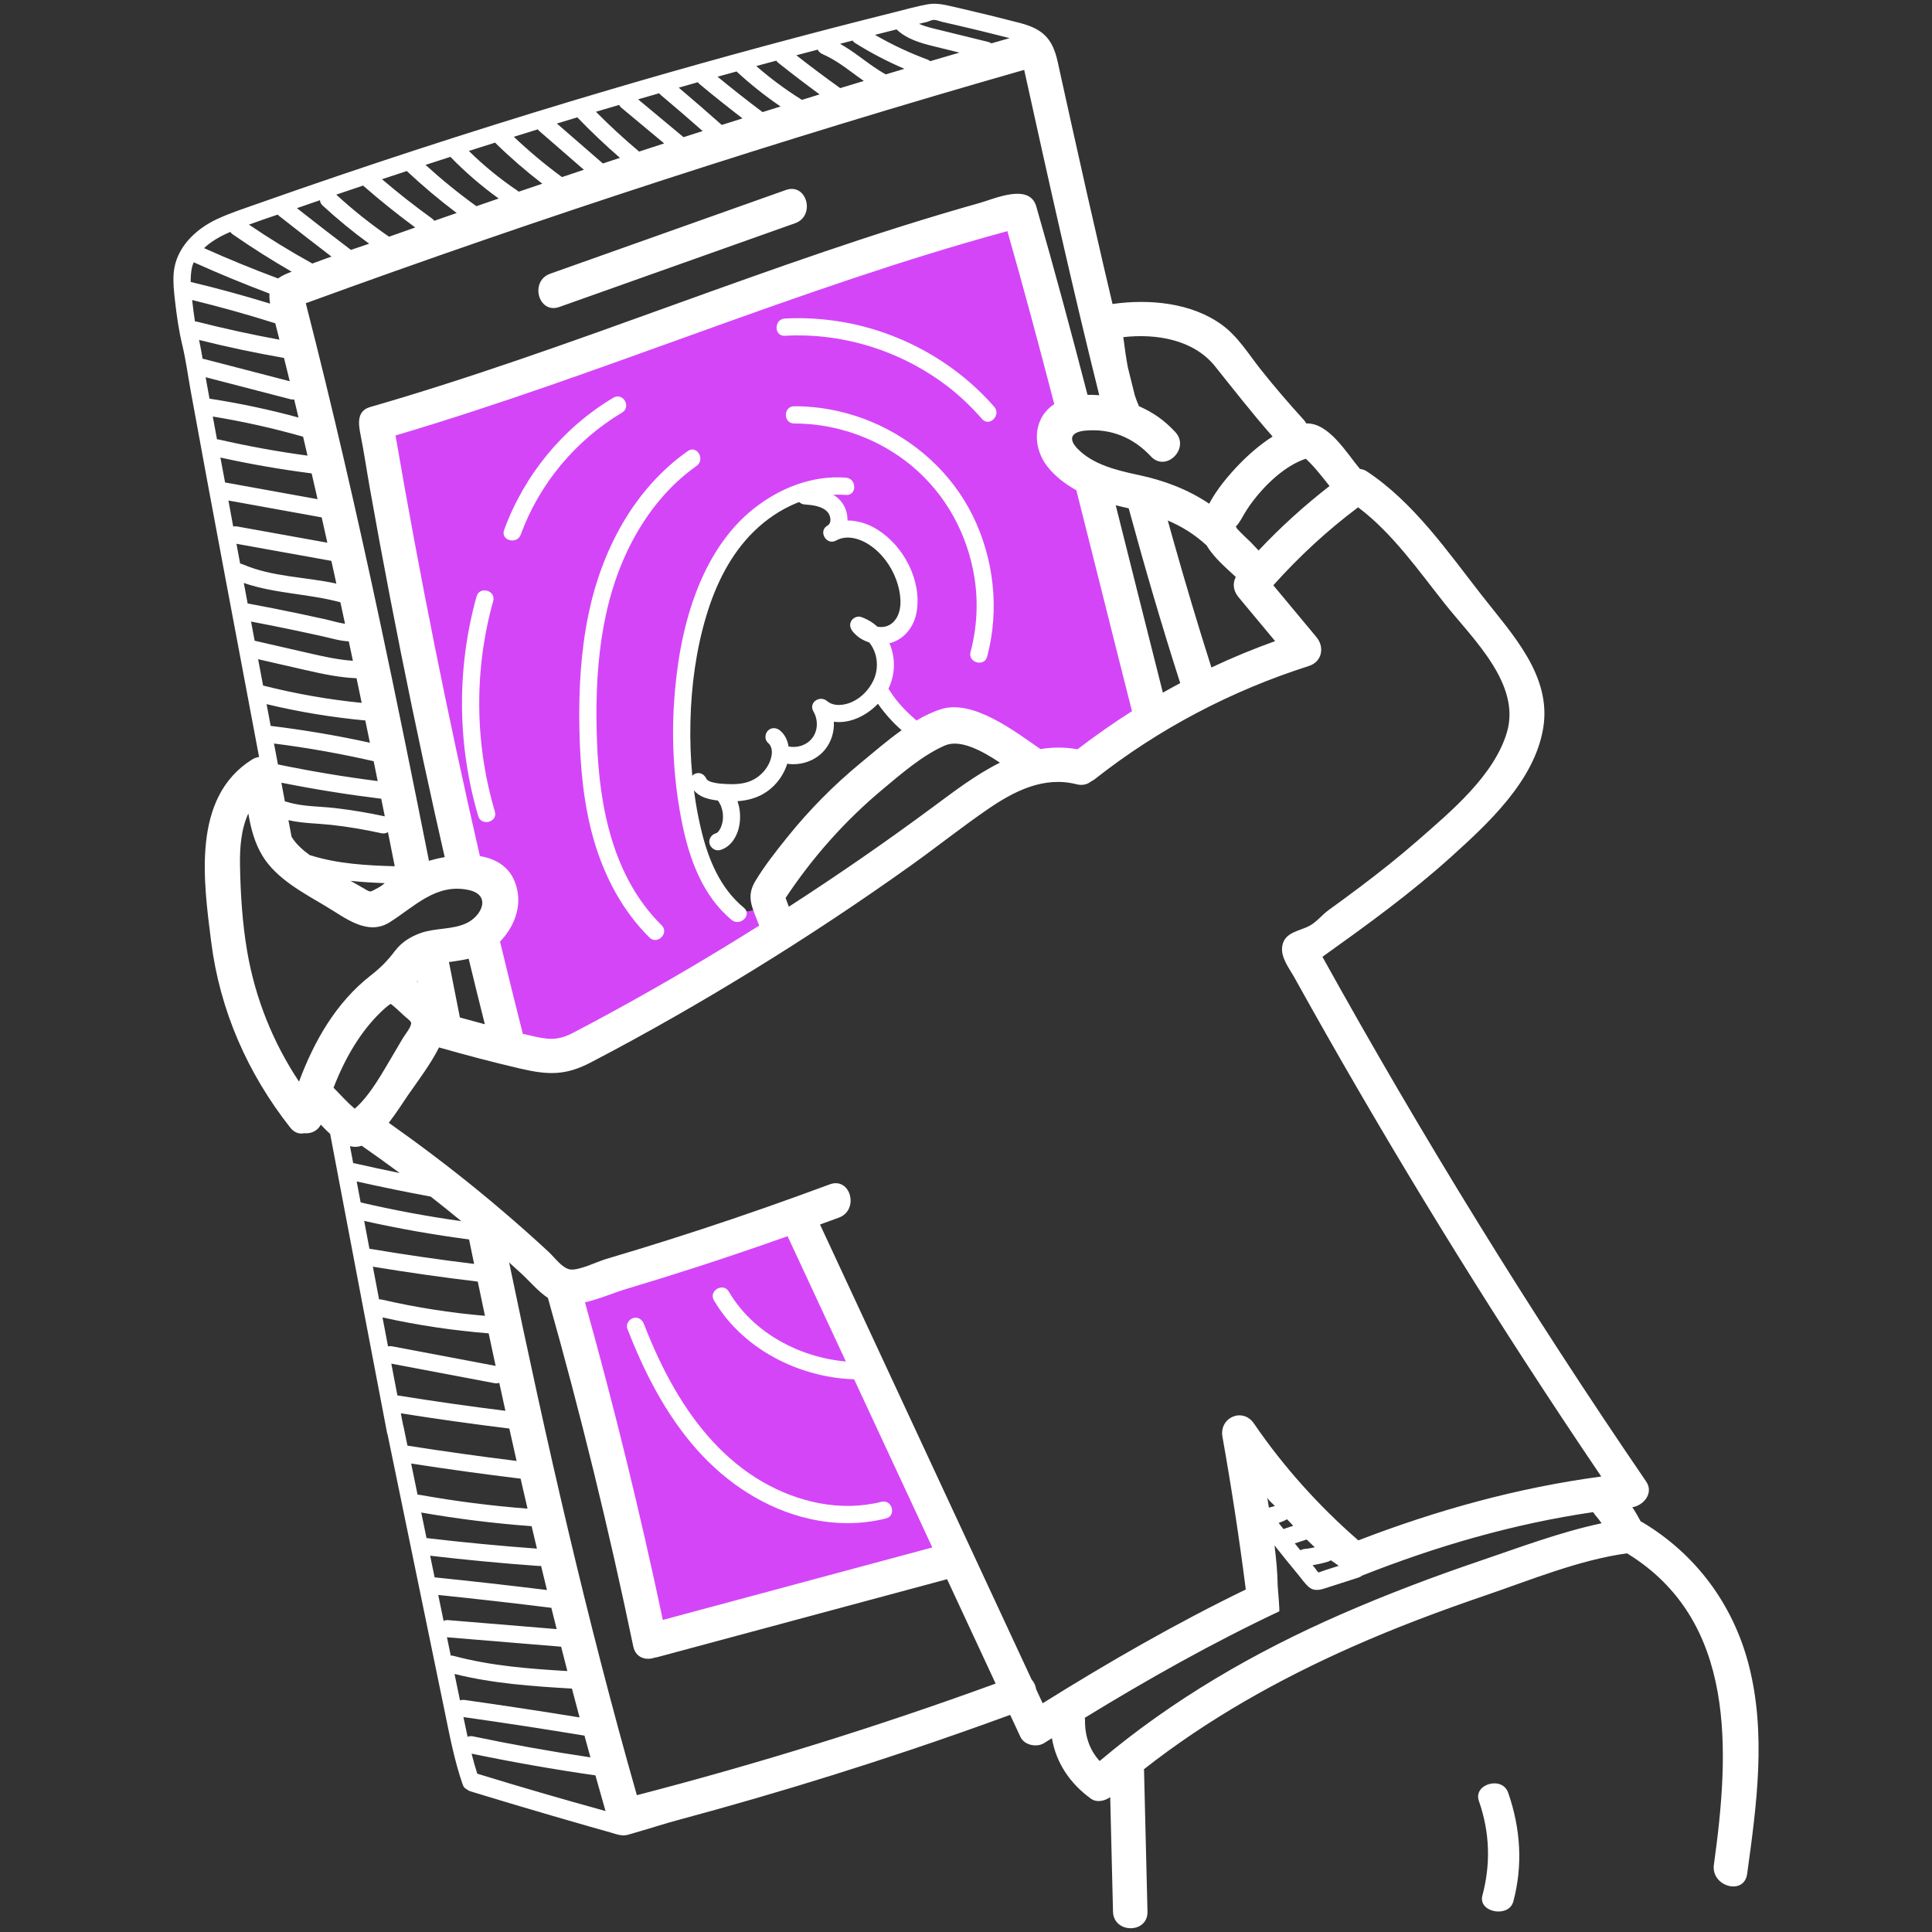 <svg width="133" height="133" viewBox="0 0 133 133" fill="none" xmlns="http://www.w3.org/2000/svg">
<rect x="0" y="0" width="133" height="133" fill="#333333" stroke="none"/>
<path d="M77.349 41.089C76.627 38.32 75.888 35.556 75.14 32.794C74.961 32.729 74.783 32.657 74.61 32.573C73.682 32.127 72.618 31.218 72.82 30.071C72.85 29.895 72.921 29.742 73.014 29.603C73.021 29.563 73.028 29.523 73.038 29.483C73.162 29.006 73.526 28.671 73.969 28.493C72.792 24.228 71.584 19.971 70.346 15.724C70.169 15.114 69.512 14.714 68.886 14.895C54.83 18.951 40.94 23.564 27.251 28.724C26.811 28.89 26.567 29.226 26.483 29.594C26.069 29.837 25.769 30.292 25.875 30.887C27.625 40.692 29.757 50.42 32.06 60.11C32.437 60.063 32.825 60.096 33.174 60.215C33.845 60.441 34.45 60.978 34.597 61.697C34.74 62.397 34.505 63.067 34.044 63.596C33.776 63.903 33.436 64.137 33.074 64.328C33.671 66.79 34.278 69.25 34.891 71.708C36.541 71.738 38.173 72.091 39.843 71.677C41.249 71.328 42.617 70.785 43.966 70.213C44.09 69.832 44.338 69.476 44.743 69.196C47.691 67.16 50.677 65.181 53.697 63.253C53.68 63.184 53.669 63.117 53.657 63.049C53.568 63.009 53.48 62.964 53.391 62.908C53.074 62.71 52.757 62.491 52.444 62.257C51.172 63.574 48.906 61.944 49.25 60.316C47.991 58.836 47.255 56.656 47.1 54.832C47.092 54.746 47.093 54.666 47.095 54.586C46.569 52.229 46.776 49.681 47.077 47.329C47.731 42.226 49.537 36.054 55.065 34.358C56.558 33.9 57.519 35.162 57.475 36.372C58.566 36.355 59.691 36.865 60.529 37.651C61.967 38.592 63.124 40.05 62.797 41.877C62.579 43.096 61.831 43.796 60.886 44.267C60.996 45.266 60.989 46.262 60.777 47.248C61.544 48.843 62.379 50.404 63.201 51.974C63.847 51.519 64.531 51.129 65.292 50.877C67.769 50.058 69.941 51.31 71.768 52.892C74.371 51.759 77.016 50.721 79.471 49.273C78.85 46.525 78.055 43.8 77.349 41.089ZM54.846 84.183C53.246 84.901 51.476 85.362 50.055 85.771C46.481 86.799 42.885 88.874 39.083 88.314C39.563 90.204 40.042 92.094 40.518 93.984C42.03 99.992 43.542 105.999 45.054 112.006C45.208 112.617 45.909 113.017 46.514 112.835C50.285 111.698 54.056 110.561 57.827 109.423C59.712 108.855 61.602 108.3 63.483 107.718C64.6 107.372 65.656 106.973 66.521 106.227C64.319 102.039 62.302 97.754 60.026 93.609C58.297 90.459 56.414 87.402 54.846 84.183Z" fill="#D445F8"/>
<path d="M101.845 107.465C98.628 108.557 95.45 109.761 92.336 111.121C86.354 113.734 80.688 117.014 75.699 121.23C75.013 120.478 74.683 119.512 74.693 118.451C74.694 118.381 74.684 118.318 74.676 118.255C79.003 115.606 83.459 113.098 88.06 110.928C88.112 110.904 87.96 109.34 87.957 109.174C87.943 108.241 87.856 107.312 87.737 106.387C88.288 107.081 88.845 107.772 89.411 108.454C89.627 108.715 89.833 109.021 90.089 109.244C90.42 109.534 90.805 109.471 91.189 109.348C91.969 109.098 92.749 108.847 93.529 108.597C93.621 108.568 93.696 108.523 93.755 108.469C98.886 106.44 104.187 104.896 109.676 104.096C109.714 104.16 109.756 104.224 109.808 104.285C109.97 104.473 110.116 104.667 110.256 104.863C107.398 105.468 104.578 106.537 101.845 107.465ZM83.394 45.95C82.461 43.021 81.582 40.075 80.749 37.116C80.629 36.688 80.51 36.26 80.391 35.832C81.336 36.233 82.217 36.766 83.067 37.548C83.54 38.366 84.399 39.089 85.072 39.719C84.837 40.174 84.9 40.676 85.261 41.11C86.1 42.118 86.94 43.127 87.78 44.135C86.284 44.671 84.822 45.277 83.394 45.95ZM77.7 34.993C78.798 39.028 79.969 43.041 81.247 47.026C80.846 47.239 80.448 47.457 80.052 47.682C78.961 43.387 77.891 39.084 76.808 34.784C76.928 34.815 77.047 34.843 77.165 34.87C77.346 34.911 77.524 34.952 77.7 34.993ZM103.822 123.408C103.414 122.238 101.4 122.813 101.808 123.981C102.569 126.163 102.624 128.338 102.048 130.493C101.739 131.653 103.869 132.054 104.178 130.899C104.837 128.429 104.691 125.899 103.822 123.408ZM64.182 106.527L45.63 111.518C44.077 104.175 42.291 96.884 40.27 89.655C41.256 89.426 42.264 88.988 43.158 88.72C44.797 88.23 46.431 87.721 48.058 87.194C50.121 86.527 52.174 85.825 54.218 85.101L64.182 106.527ZM37.718 89.349C39.959 97.276 41.918 105.277 43.595 113.342C43.76 114.137 44.484 114.326 45.08 114.108C45.136 114.1 45.191 114.095 45.25 114.08L65.198 108.713L68.54 115.898C60.435 118.855 52.194 121.416 43.842 123.582C40.389 111.48 37.604 99.222 35.05 86.909C35.336 87.167 35.62 87.425 35.902 87.685C36.466 88.204 37.04 88.899 37.718 89.349ZM74.865 27.181C73.74 22.842 72.578 18.514 71.337 14.21C70.866 12.581 68.453 13.687 67.454 13.968C65.664 14.471 63.884 15.005 62.111 15.563C58.566 16.679 55.052 17.889 51.55 19.132C44.544 21.618 37.582 24.236 30.497 26.494C28.833 27.025 27.161 27.536 25.482 28.02C24.56 28.287 24.666 29.15 24.815 29.902C25.061 31.136 25.243 32.386 25.463 33.625C25.907 36.125 26.369 38.622 26.849 41.116C27.809 46.103 28.84 51.077 29.943 56.034C30.163 57.024 30.387 58.013 30.613 59.002C30.246 59.068 29.882 59.155 29.529 59.258C28.429 53.725 27.31 48.196 26.133 42.681C24.575 35.381 22.905 28.105 21.051 20.875C37.337 14.93 53.834 9.571 70.506 4.81C72.154 12.291 73.819 19.775 75.674 27.209C75.404 27.186 75.133 27.175 74.865 27.181ZM33.035 58.934C30.832 49.338 28.895 39.683 27.228 29.978C41.43 25.776 55.05 19.799 69.35 15.913C70.478 19.865 71.542 23.836 72.576 27.816C72.509 27.861 72.444 27.908 72.381 27.959C71.067 29.005 71.113 30.849 72.102 32.115C72.627 32.785 73.325 33.322 74.097 33.748C75.381 38.817 76.638 43.894 77.927 48.958C76.643 49.773 75.393 50.648 74.178 51.581C73.29 51.422 72.441 51.433 71.622 51.568C71.602 51.553 71.585 51.538 71.563 51.523C69.879 50.365 67.011 48.141 64.817 48.81C64.233 48.988 63.653 49.267 63.084 49.604C63.063 49.575 63.039 49.548 63.01 49.524C62.649 49.219 62.311 48.889 61.998 48.535C61.925 48.451 61.852 48.366 61.782 48.28C61.742 48.232 61.703 48.184 61.664 48.135C61.649 48.115 61.634 48.095 61.618 48.076C61.627 48.086 61.632 48.093 61.638 48.1C61.636 48.098 61.634 48.095 61.632 48.093C61.486 47.899 61.348 47.7 61.217 47.496C61.2 47.47 61.18 47.445 61.158 47.422C61.649 46.401 61.652 45.24 61.226 44.277C61.249 44.271 61.273 44.27 61.296 44.264C62.279 43.999 62.933 43.109 63.1 42.132C63.467 39.981 62.235 37.618 60.422 36.47C59.797 36.074 59.066 35.828 58.34 35.831C58.351 35.486 58.271 35.133 58.105 34.823C57.585 33.855 56.401 33.611 55.401 33.542C54.638 33.49 54.641 34.677 55.401 34.729C55.922 34.765 56.63 34.836 56.989 35.273C57.19 35.518 57.271 36.007 56.961 36.184C56.297 36.563 56.892 37.583 57.56 37.209C58.392 36.744 59.421 37.153 60.112 37.697C60.94 38.348 61.541 39.288 61.822 40.298C62.044 41.099 62.138 42.186 61.492 42.828C61.191 43.126 60.788 43.213 60.406 43.142C60.09 42.858 59.714 42.625 59.273 42.472C59.027 42.387 58.729 42.529 58.603 42.745C58.46 42.989 58.529 43.255 58.696 43.464C58.986 43.829 59.389 44.084 59.832 44.223C60.417 44.922 60.529 45.992 60.127 46.838C59.831 47.462 59.326 48.002 58.7 48.301C58.168 48.556 57.415 48.67 56.929 48.258C56.434 47.839 55.641 48.364 55.997 48.977C56.331 49.551 56.32 50.32 55.886 50.846C55.498 51.318 54.87 51.502 54.285 51.388C54.219 50.971 54.04 50.58 53.706 50.295C53.462 50.088 53.106 50.056 52.867 50.295C52.654 50.508 52.621 50.925 52.867 51.134C53.24 51.452 53.168 52.003 52.993 52.437C52.783 52.954 52.383 53.386 51.898 53.655C51.316 53.977 50.626 54.007 49.977 53.972C49.658 53.954 49.4 53.939 49.11 53.868C48.983 53.838 48.867 53.802 48.779 53.75C48.708 53.707 48.742 53.738 48.681 53.678C48.658 53.656 48.627 53.599 48.65 53.655C48.526 53.359 48.257 53.148 47.92 53.24C47.642 53.317 47.381 53.673 47.505 53.97C47.852 54.795 48.619 55.019 49.425 55.111C49.492 55.211 49.554 55.314 49.605 55.423C49.609 55.428 49.62 55.454 49.627 55.471C49.633 55.488 49.64 55.505 49.641 55.51C49.666 55.58 49.688 55.651 49.707 55.723C49.724 55.788 49.737 55.853 49.75 55.917C49.752 55.927 49.753 55.931 49.754 55.937C49.758 55.969 49.761 56 49.763 56.031C49.774 56.172 49.77 56.312 49.76 56.453C49.759 56.461 49.759 56.464 49.758 56.47C49.755 56.493 49.751 56.517 49.746 56.541C49.734 56.605 49.719 56.67 49.701 56.733C49.681 56.806 49.654 56.874 49.631 56.945C49.618 56.971 49.606 56.998 49.593 57.024C49.56 57.087 49.523 57.147 49.484 57.206C49.484 57.206 49.483 57.206 49.483 57.207C49.465 57.226 49.448 57.247 49.428 57.267C49.412 57.284 49.394 57.299 49.377 57.315C49.37 57.32 49.364 57.326 49.353 57.332C49.351 57.333 49.344 57.337 49.337 57.342C49.321 57.347 49.275 57.367 49.266 57.37C48.967 57.455 48.752 57.794 48.85 58.1C48.949 58.404 49.261 58.605 49.581 58.515C50.368 58.291 50.807 57.472 50.914 56.709C50.988 56.185 50.943 55.648 50.768 55.154C51.37 55.113 51.962 54.976 52.497 54.679C53.257 54.259 53.836 53.556 54.138 52.747C54.158 52.693 54.173 52.635 54.19 52.578C55.151 52.718 56.173 52.369 56.793 51.603C57.238 51.054 57.438 50.366 57.403 49.685C58.49 49.832 59.64 49.282 60.437 48.449C60.907 49.116 61.451 49.732 62.068 50.268C61.059 50.986 60.105 51.817 59.261 52.511C57.393 54.049 55.683 55.78 54.17 57.668C53.406 58.621 52.63 59.604 51.998 60.652C51.326 61.766 51.816 62.511 52.242 63.661C52.249 63.681 52.26 63.697 52.268 63.717C49.029 65.753 45.731 67.698 42.374 69.534C41.407 70.063 40.438 70.589 39.459 71.097C38.308 71.693 37.655 71.555 36.412 71.265C36.269 71.232 36.127 71.198 35.985 71.165C35.978 71.123 35.97 71.082 35.959 71.038C35.432 68.969 34.923 66.894 34.422 64.817C35.284 63.941 35.824 62.688 35.646 61.483C35.411 59.892 34.358 59.154 33.035 58.934ZM33.376 70.51C32.803 70.359 32.23 70.204 31.659 70.044L30.906 66.227C30.984 66.217 31.059 66.208 31.13 66.198C31.512 66.143 31.892 66.085 32.263 65.998C32.627 67.503 32.998 69.008 33.376 70.51ZM54.102 13.079C48.693 15.001 43.284 16.922 37.874 18.843C36.445 19.351 37.06 21.645 38.505 21.132C43.914 19.211 49.324 17.29 54.733 15.368C56.163 14.861 55.547 12.566 54.102 13.079ZM78.12 27.213C77.959 26.573 77.799 25.932 77.642 25.292C77.511 24.59 77.414 23.88 77.329 23.209C79.598 22.951 82.169 23.377 83.64 25.212C84.948 26.844 86.224 28.483 87.607 30.051C86.743 30.598 85.945 31.306 85.324 31.944C84.614 32.675 83.778 33.653 83.242 34.676C81.778 33.694 80.163 33.079 78.354 32.693C76.915 32.385 75.245 31.994 74.178 30.888C73.484 30.169 73.803 29.729 74.702 29.645C76.484 29.477 78.041 30.141 79.229 31.419C80.272 32.54 81.947 30.859 80.907 29.741C80.124 28.898 79.37 28.393 78.406 27.961C78.3 27.723 78.206 27.472 78.12 27.213ZM76.586 20.926C76.365 19.991 76.145 19.055 75.928 18.119C75.188 14.936 74.47 11.748 73.762 8.558C73.55 7.601 73.338 6.644 73.127 5.687C73.021 5.209 72.916 4.73 72.811 4.251C72.46 2.661 71.795 1.989 70.191 1.575C69.493 1.395 68.794 1.219 68.094 1.047C67.476 0.895 66.856 0.749 66.235 0.604C65.925 0.533 65.614 0.462 65.304 0.391C64.807 0.279 64.337 0.209 63.829 0.302C63.089 0.438 62.361 0.645 61.631 0.827C60.883 1.014 60.134 1.203 59.387 1.393C57.891 1.774 56.397 2.162 54.905 2.558C53.413 2.952 51.923 3.354 50.434 3.764C48.947 4.173 47.46 4.59 45.976 5.013C44.648 5.392 43.321 5.777 41.996 6.168C34.835 8.28 27.723 10.557 20.668 12.998C19.692 13.335 18.718 13.676 17.744 14.019C16.814 14.348 15.869 14.655 14.971 15.068C13.468 15.759 12.105 17.056 11.958 18.782C11.904 19.419 11.973 20.057 12.045 20.689C12.162 21.716 12.307 22.748 12.549 23.754C12.796 24.778 12.934 25.841 13.122 26.878C13.509 29.008 13.901 31.137 14.295 33.264C14.69 35.392 15.088 37.519 15.488 39.647C15.887 41.773 16.288 43.9 16.689 46.027C16.94 47.356 17.19 48.686 17.44 50.015L17.835 52.112C17.675 52.13 17.509 52.187 17.339 52.294C13.188 54.913 14.009 60.651 14.536 64.824C15.134 69.552 17.04 73.889 19.98 77.624C20.267 77.988 20.62 78.084 20.948 78.011C21.389 78.053 21.847 77.878 22.084 77.422C22.289 77.639 22.505 77.859 22.729 78.062C22.923 79.087 23.116 80.113 23.311 81.137C24.417 86.975 25.528 92.811 26.647 98.646C26.656 98.695 26.671 98.739 26.688 98.779C27.989 105.089 29.29 111.4 30.591 117.711C30.949 119.447 31.277 121.199 31.862 122.878C31.914 123.029 32.03 123.13 32.174 123.205C32.232 123.252 32.3 123.291 32.384 123.316C34.258 123.889 36.136 124.45 38.017 124.998C38.897 125.254 39.776 125.508 40.657 125.76C41.102 125.887 41.547 126.013 41.993 126.138C42.419 126.258 42.811 126.433 43.252 126.3C43.512 126.222 43.77 126.146 44.03 126.072C44.892 125.826 45.759 125.538 46.633 125.304C48.425 124.823 50.212 124.324 51.994 123.806C55.557 122.772 59.099 121.663 62.617 120.483C64.936 119.704 67.244 118.894 69.541 118.052L70.248 119.571C70.512 120.139 71.369 120.315 71.872 119.997C72.051 119.884 72.234 119.771 72.414 119.658C72.703 121.348 73.646 122.769 75.097 123.819C75.499 124.11 76.053 123.985 76.427 123.715C76.492 126.342 76.556 128.969 76.62 131.595C76.657 133.12 79.031 133.126 78.993 131.595C78.914 128.347 78.835 125.099 78.756 121.85C78.756 121.831 78.751 121.815 78.75 121.795C83.117 118.361 87.99 115.627 93.072 113.374C96.066 112.046 99.137 110.894 102.236 109.836C105.364 108.769 108.716 107.382 112.006 106.932C119.598 111.583 119.057 120.608 117.985 128.373C117.778 129.867 120.065 130.513 120.274 129.004C120.932 124.236 121.607 119.323 120.378 114.585C119.302 110.441 116.729 106.976 113.051 104.785C113.016 104.764 112.981 104.753 112.947 104.736C112.769 104.399 112.579 104.071 112.369 103.76C113.157 103.634 113.862 102.776 113.321 101.986C105.332 90.301 97.9 78.246 91.037 65.868C94.077 63.695 97.114 61.498 99.89 58.991C102.479 56.654 105.635 53.74 106.235 50.124C106.833 46.514 104.089 43.645 102.037 41.021C99.675 37.999 97.323 34.577 94.077 32.44C93.95 32.356 93.788 32.303 93.62 32.283C92.692 31.179 91.484 29.1 89.924 29.15C89.876 29.063 89.819 28.977 89.745 28.895C88.731 27.781 87.748 26.641 86.81 25.462C85.968 24.404 85.232 23.174 84.126 22.367C82.017 20.831 79.127 20.57 76.586 20.926ZM20.071 57.604L19.856 56.46C20.814 56.683 21.827 56.679 22.8 56.785C23.96 56.912 25.111 57.109 26.251 57.36C26.43 57.399 26.585 57.363 26.706 57.283C26.862 58.066 27.018 58.85 27.174 59.634C25.23 59.575 23.279 59.474 21.41 58.891C21.382 58.882 21.355 58.876 21.329 58.871C20.828 58.509 20.392 58.12 20.071 57.604ZM24.134 60.638C24.916 60.722 25.703 60.767 26.489 60.797C26.338 60.921 26.183 61.038 26.02 61.121C25.381 61.449 25.599 61.468 24.866 61.055C24.621 60.917 24.377 60.778 24.134 60.638ZM19.613 55.174L19.369 53.881C21.647 54.336 23.94 54.702 26.245 54.986L26.489 56.198C25.355 55.952 24.212 55.762 23.06 55.628C21.966 55.5 20.814 55.536 19.757 55.203C19.707 55.187 19.659 55.178 19.613 55.174ZM19.133 52.624L18.862 51.185C21.168 51.475 23.457 51.885 25.723 52.402C25.816 52.858 25.908 53.313 26 53.769C23.697 53.478 21.406 53.093 19.133 52.624ZM18.633 49.97L18.352 48.474C20.587 49.011 22.859 49.384 25.149 49.598C25.254 50.108 25.359 50.619 25.463 51.129C23.206 50.634 20.927 50.25 18.633 49.97ZM18.11 47.193L17.769 45.38L20.985 46.116C22.158 46.384 23.34 46.643 24.546 46.69C24.664 47.255 24.781 47.821 24.898 48.386C22.609 48.159 20.342 47.757 18.11 47.193ZM17.53 44.108L17.282 42.788C18.328 42.987 19.373 43.196 20.415 43.415C21.015 43.542 21.613 43.672 22.212 43.805C22.801 43.937 23.404 44.125 24.011 44.152C24.105 44.598 24.199 45.044 24.293 45.489C23.232 45.417 22.195 45.176 21.157 44.939L17.53 44.108ZM17.047 41.541L16.784 40.132C18.932 40.874 21.242 40.866 23.434 41.463C23.541 41.956 23.647 42.448 23.752 42.941C23.294 42.879 22.832 42.728 22.389 42.63C21.791 42.497 21.192 42.368 20.592 42.242C19.413 41.995 18.232 41.761 17.047 41.541ZM16.532 38.796L16.277 37.434L22.812 38.611C22.927 39.133 23.041 39.653 23.155 40.175C21.018 39.708 18.754 39.727 16.728 38.854C16.664 38.827 16.599 38.807 16.532 38.796ZM16.054 36.244L15.996 35.937C15.908 35.443 15.817 34.949 15.726 34.456L22.145 35.617C22.276 36.198 22.406 36.779 22.535 37.36L16.332 36.243C16.238 36.226 16.143 36.226 16.054 36.244ZM15.495 33.215C15.387 32.642 15.28 32.069 15.172 31.497C17.249 31.957 19.345 32.318 21.454 32.589C21.551 33.008 21.647 33.428 21.743 33.847L21.861 34.364L15.559 33.224C15.537 33.22 15.516 33.217 15.495 33.215ZM14.938 30.245L14.815 29.58L14.648 28.674C16.746 29.017 18.82 29.48 20.864 30.063C20.966 30.497 21.068 30.931 21.17 31.365C19.126 31.091 17.096 30.72 15.085 30.261C15.033 30.25 14.985 30.245 14.938 30.245ZM14.423 27.444L14.23 26.384C14.205 26.246 14.18 26.107 14.157 25.968L19.995 27.484C20.087 27.509 20.173 27.512 20.251 27.498C20.351 27.913 20.451 28.328 20.55 28.743C18.534 28.194 16.489 27.761 14.423 27.444ZM13.947 24.698C13.874 24.264 13.796 23.831 13.703 23.403C15.637 23.885 17.588 24.298 19.551 24.641C19.68 25.165 19.81 25.689 19.938 26.213L19.946 26.245L14.065 24.718C14.024 24.707 13.985 24.701 13.947 24.698ZM13.421 22.12L13.408 22.042C13.338 21.593 13.283 21.141 13.232 20.689L13.228 20.653C15.152 21.124 17.06 21.658 18.949 22.256C18.963 22.308 18.977 22.357 18.989 22.406C19.072 22.732 19.154 23.058 19.236 23.384C17.327 23.035 15.431 22.62 13.551 22.141C13.506 22.129 13.463 22.122 13.421 22.12ZM13.128 19.409C13.123 19.061 13.147 18.715 13.223 18.375C13.253 18.265 13.291 18.159 13.336 18.056C15.052 18.829 16.792 19.548 18.553 20.21C18.535 20.432 18.554 20.667 18.594 20.902C16.789 20.346 14.966 19.848 13.128 19.409ZM14.046 17.081C14.548 16.607 15.191 16.248 15.803 15.989L15.854 15.968C15.901 16.031 15.959 16.089 16.027 16.136C17.34 17.049 18.692 17.905 20.078 18.702C19.751 18.828 19.416 18.968 19.14 19.168C17.419 18.528 15.721 17.832 14.046 17.081ZM17.138 15.463C17.795 15.22 18.46 14.995 19.124 14.772C19.147 14.804 19.174 14.833 19.206 14.858C20.403 15.803 21.607 16.737 22.818 17.664C22.688 17.709 22.558 17.755 22.428 17.801C22.118 17.913 21.808 18.026 21.499 18.143C21.484 18.133 21.468 18.124 21.452 18.114C19.974 17.297 18.535 16.412 17.138 15.463ZM20.44 14.33C20.553 14.291 20.666 14.252 20.779 14.213C21.194 14.069 21.609 13.926 22.024 13.783C22.038 13.914 22.093 14.039 22.192 14.132C23.212 15.076 24.289 15.959 25.413 16.777C24.995 16.92 24.576 17.061 24.157 17.203C22.91 16.256 21.671 15.298 20.44 14.33ZM23.148 13.399C23.763 13.19 24.378 12.982 24.994 12.775C26.15 13.786 27.348 14.748 28.584 15.66C27.983 15.871 27.383 16.083 26.783 16.296C25.505 15.416 24.292 14.448 23.148 13.399ZM26.299 12.338C26.867 12.149 27.435 11.961 28.004 11.774C29.095 12.799 30.243 13.762 31.439 14.663C30.925 14.841 30.41 15.02 29.897 15.2C29.85 15.136 29.792 15.078 29.724 15.03C28.545 14.18 27.403 13.282 26.299 12.338ZM29.294 11.352C29.864 11.166 30.435 10.981 31.006 10.797C32.026 11.85 33.14 12.809 34.329 13.667C33.817 13.842 33.306 14.017 32.795 14.194C31.574 13.314 30.406 12.365 29.294 11.352ZM32.275 10.391C32.879 10.198 33.482 10.008 34.086 9.818C34.103 9.84 34.122 9.862 34.143 9.882C35.15 10.866 36.217 11.787 37.332 12.646C36.791 12.829 36.251 13.012 35.711 13.195C35.684 13.171 35.656 13.148 35.626 13.128C34.424 12.32 33.312 11.409 32.275 10.391ZM35.37 9.416C35.919 9.245 36.468 9.076 37.018 8.907C37.04 8.938 37.066 8.968 37.096 8.994C37.906 9.699 38.717 10.402 39.528 11.107L40.195 11.687C39.691 11.855 39.188 12.023 38.683 12.192C38.664 12.174 38.643 12.157 38.621 12.141C37.502 11.318 36.404 10.395 35.37 9.416ZM38.336 8.503C38.805 8.361 39.274 8.219 39.743 8.078C40.678 9.052 41.658 9.982 42.679 10.866C42.286 10.995 41.894 11.124 41.501 11.254L41.275 11.057C41.118 10.921 40.962 10.785 40.806 10.649C40.484 10.37 40.161 10.089 39.839 9.809L38.336 8.503ZM41.025 7.694C41.559 7.535 42.092 7.377 42.626 7.22C42.654 7.29 42.698 7.353 42.76 7.405L45.723 9.873C45.148 10.059 44.572 10.246 43.997 10.434C42.964 9.567 41.973 8.653 41.025 7.694ZM43.928 6.839C44.41 6.699 44.893 6.559 45.376 6.42C45.4 6.454 45.429 6.487 45.463 6.516C46.442 7.34 47.411 8.175 48.371 9.021C47.932 9.161 47.493 9.302 47.054 9.443L43.928 6.839ZM46.725 6.034C47.164 5.909 47.604 5.784 48.043 5.66C48.069 5.704 48.103 5.743 48.144 5.778C49.118 6.589 50.109 7.379 51.114 8.15C50.638 8.3 50.162 8.451 49.686 8.602C48.709 7.734 47.722 6.878 46.725 6.034ZM49.397 5.281C49.833 5.16 50.268 5.039 50.704 4.92C51.652 5.797 52.666 6.603 53.734 7.33C53.32 7.458 52.907 7.588 52.494 7.717C51.444 6.928 50.416 6.12 49.397 5.281ZM52.062 4.547L52.081 4.542C52.535 4.419 52.989 4.296 53.443 4.174C53.471 4.224 53.507 4.269 53.554 4.307C54.496 5.056 55.453 5.787 56.423 6.499L56.115 6.594L55.2 6.876C55.181 6.861 55.161 6.846 55.14 6.833C54.032 6.137 53.03 5.394 52.062 4.547ZM54.821 3.805C55.309 3.675 55.799 3.546 56.288 3.418C56.362 3.565 56.501 3.679 56.669 3.748C56.753 3.783 56.995 3.901 57.132 3.975C57.299 4.066 57.462 4.163 57.622 4.264C57.964 4.481 58.291 4.718 58.617 4.958C58.899 5.165 59.18 5.374 59.467 5.573C58.924 5.737 58.382 5.901 57.84 6.066C56.815 5.333 55.809 4.58 54.821 3.805ZM57.829 3.016C58.115 2.942 58.402 2.868 58.689 2.793C58.735 2.86 58.796 2.918 58.868 2.963C59.951 3.643 61.086 4.233 62.26 4.737C61.831 4.864 61.403 4.992 60.975 5.12C60.335 4.767 59.751 4.325 59.162 3.893C58.728 3.575 58.291 3.275 57.829 3.016ZM60.233 2.399C60.509 2.329 60.785 2.259 61.062 2.19L61.719 2.024C62.404 2.68 63.326 2.951 64.228 3.174C64.835 3.323 65.442 3.473 66.049 3.622C65.378 3.817 64.707 4.014 64.037 4.211C63.976 4.161 63.904 4.12 63.826 4.091C62.581 3.631 61.38 3.063 60.233 2.399ZM63.268 1.64L63.433 1.599C63.563 1.567 63.694 1.542 63.824 1.507C63.951 1.473 64.074 1.401 64.201 1.378C64.426 1.336 64.662 1.461 64.876 1.51C65.171 1.576 65.465 1.644 65.758 1.711C66.34 1.845 66.92 1.982 67.499 2.123C68.152 2.282 68.805 2.445 69.456 2.612C69.472 2.616 69.488 2.62 69.504 2.624C69.085 2.744 68.666 2.864 68.247 2.985C68.189 2.942 68.117 2.908 68.031 2.887C66.944 2.62 65.856 2.352 64.769 2.085C64.271 1.962 63.741 1.852 63.268 1.64ZM27.519 80.753C26.481 80.542 25.446 80.319 24.414 80.084C24.38 80.076 24.347 80.071 24.314 80.069L24.093 78.901C24.315 78.958 24.538 78.968 24.758 78.914C24.804 78.903 24.849 78.885 24.895 78.87C25.778 79.485 26.653 80.113 27.519 80.753ZM71.331 116.294C71.291 116.039 71.183 115.798 71.017 115.62L56.451 84.297C56.884 84.139 57.319 83.982 57.752 83.821C59.171 83.294 58.557 80.999 57.121 81.532C54.18 82.624 51.221 83.664 48.24 84.64C46.795 85.113 45.346 85.573 43.891 86.018C43.165 86.24 42.436 86.459 41.707 86.675C41.104 86.853 39.844 87.485 39.242 87.388C38.697 87.301 38.17 86.551 37.778 86.189C37.252 85.702 36.722 85.221 36.185 84.745C35.114 83.794 34.022 82.864 32.912 81.956C30.919 80.328 28.864 78.778 26.763 77.293C27.285 76.625 27.738 75.898 28.082 75.4C28.753 74.432 29.639 73.271 30.222 72.106C32.063 72.631 33.915 73.119 35.781 73.555C37.7 74.002 38.9 74.061 40.657 73.146C44.485 71.15 48.237 69.002 51.913 66.74C55.591 64.478 59.191 62.089 62.706 59.58C64.486 58.31 66.201 56.94 68.004 55.703C69.821 54.456 71.864 53.415 74.116 53.991C74.521 54.094 74.859 53.995 75.11 53.794C75.199 53.752 75.285 53.7 75.37 53.634C79.773 50.168 84.769 47.547 90.105 45.847C91.006 45.56 91.203 44.554 90.629 43.864C89.638 42.673 88.646 41.483 87.656 40.292C89.425 38.315 91.368 36.517 93.493 34.924C95.861 36.7 97.673 39.31 99.487 41.593C101.375 43.97 104.731 47.091 103.732 50.431C102.843 53.405 99.866 55.873 97.614 57.845C96.315 58.983 94.961 60.054 93.581 61.092C92.88 61.619 92.171 62.138 91.46 62.653C91.008 62.98 90.662 63.448 90.169 63.721C89.466 64.112 88.447 64.143 88.274 65.115C88.136 65.892 88.748 66.648 89.101 67.284C89.818 68.574 90.54 69.86 91.268 71.143C92.725 73.707 94.208 76.258 95.714 78.793C98.728 83.864 101.841 88.876 105.049 93.826C106.75 96.449 108.478 99.055 110.232 101.644C104.459 102.416 98.891 103.966 93.507 106.04C90.779 103.663 88.368 100.987 86.324 97.997C85.549 96.862 83.918 97.58 84.155 98.912C84.776 102.402 85.312 105.904 85.761 109.421C80.955 111.753 76.299 114.429 71.777 117.254L71.331 116.294ZM31.755 84.064C29.433 83.741 27.128 83.309 24.846 82.78L24.828 82.777L24.553 81.331C26.246 81.71 27.945 82.058 29.65 82.374C30.359 82.928 31.061 83.491 31.755 84.064ZM25.069 84.047C27.456 84.583 29.865 85.005 32.291 85.324C32.407 85.886 32.522 86.447 32.638 87.009C30.271 86.721 27.91 86.378 25.558 85.983C25.516 85.977 25.476 85.973 25.434 85.972L25.069 84.047ZM25.668 87.199C28.067 87.595 30.476 87.937 32.891 88.226C33.054 89.011 33.218 89.796 33.384 90.581C30.994 90.378 28.625 90.003 26.287 89.465C26.219 89.45 26.156 89.445 26.096 89.45L25.668 87.199ZM26.332 90.692C28.739 91.228 31.182 91.593 33.64 91.789C33.798 92.536 33.958 93.283 34.119 94.029L26.995 92.682C26.892 92.662 26.798 92.667 26.713 92.691L26.332 90.692ZM26.939 93.875L34.038 95.218C34.161 95.241 34.274 95.23 34.371 95.192L34.397 95.317C34.528 95.918 34.66 96.52 34.792 97.121C32.328 96.815 29.87 96.464 27.418 96.07C27.398 96.067 27.377 96.065 27.357 96.063L26.939 93.875ZM27.593 97.293C30.076 97.686 32.566 98.035 35.062 98.341C35.227 99.085 35.394 99.828 35.562 100.571C33.059 100.263 30.561 99.913 28.07 99.522L28.05 99.519L27.772 98.171C27.765 98.138 27.754 98.109 27.744 98.081L27.593 97.293ZM28.304 100.752C30.81 101.139 33.322 101.486 35.84 101.792L35.987 102.437C36.096 102.91 36.205 103.382 36.315 103.855C33.832 103.664 31.363 103.349 28.911 102.909C28.856 102.899 28.801 102.895 28.746 102.897L28.304 100.752ZM28.999 104.124C31.514 104.562 34.051 104.877 36.597 105.063C36.718 105.578 36.841 106.093 36.963 106.608C34.424 106.422 31.89 106.18 29.361 105.881L28.999 104.124ZM29.612 107.097C32.093 107.387 34.58 107.622 37.071 107.802C37.136 107.807 37.194 107.803 37.247 107.792C37.381 108.347 37.517 108.904 37.653 109.459C35.078 109.141 32.5 108.85 29.919 108.586L29.612 107.097ZM30.169 109.798C32.768 110.066 35.363 110.36 37.955 110.683C38.076 111.172 38.197 111.66 38.321 112.148L30.848 111.53C30.725 111.52 30.622 111.542 30.538 111.588L30.169 109.798ZM30.769 112.705C30.794 112.71 30.821 112.715 30.848 112.717L38.628 113.36C38.77 113.92 38.913 114.478 39.058 115.037C36.425 114.882 33.789 114.679 31.231 113.993C31.16 113.974 31.093 113.968 31.03 113.972L30.871 113.203L30.769 112.705ZM31.29 115.235C33.933 115.896 36.66 116.085 39.372 116.243C39.546 116.905 39.722 117.567 39.899 118.229C37.276 117.802 34.649 117.403 32.017 117.031C31.896 117.014 31.775 117.021 31.666 117.055L31.29 115.235ZM31.902 118.204C34.685 118.598 37.463 119.024 40.236 119.481C40.372 119.98 40.508 120.479 40.646 120.978C37.936 120.575 35.239 120.092 32.557 119.531C32.419 119.502 32.295 119.518 32.19 119.564C32.09 119.112 31.996 118.658 31.902 118.204ZM28.736 67.526L28.755 67.619L28.706 67.577L28.736 67.526ZM32.463 120.722C35.289 121.308 38.133 121.808 40.99 122.219C41.219 123.038 41.45 123.855 41.684 124.672C38.729 123.858 35.785 123.003 32.854 122.101C32.709 121.645 32.581 121.185 32.463 120.722ZM87.761 103.672C87.627 103.719 87.49 103.756 87.35 103.783C87.312 103.544 87.273 103.305 87.237 103.067C87.262 103.23 87.64 103.535 87.753 103.662C87.756 103.665 87.758 103.668 87.761 103.672ZM89.028 105.036C88.803 105.11 88.579 105.184 88.355 105.259C88.244 105.119 88.134 104.978 88.023 104.839C88.223 104.773 88.417 104.689 88.602 104.589C88.744 104.738 88.885 104.887 89.028 105.036ZM90.007 106.609C89.953 106.615 89.899 106.622 89.844 106.627C89.725 106.638 89.617 106.664 89.521 106.724C89.409 106.587 89.296 106.451 89.186 106.313C89.169 106.292 89.153 106.271 89.135 106.249C89.407 106.16 89.678 106.07 89.95 105.98C90.134 106.162 90.32 106.342 90.51 106.517C90.344 106.554 90.176 106.584 90.007 106.609ZM91.447 107.494C91.508 107.474 91.565 107.445 91.617 107.41C91.797 107.539 91.978 107.666 92.16 107.791L91.834 107.896C91.614 107.966 91.394 108.037 91.174 108.107C91.053 108.146 90.9 108.216 90.759 108.25C90.659 108.145 90.569 107.999 90.489 107.903C90.446 107.851 90.403 107.799 90.36 107.748C90.728 107.69 91.092 107.609 91.447 107.494ZM24.423 76.323C23.901 75.894 23.416 75.333 22.96 74.879C23.408 73.727 23.948 72.613 24.64 71.578C25.17 70.785 25.783 70.049 26.496 69.412C26.616 69.305 26.744 69.207 26.877 69.111C26.927 69.075 27.783 69.887 27.865 69.964C27.958 70.05 28.286 70.279 28.302 70.409C28.336 70.68 27.862 71.246 27.731 71.472C27.525 71.83 27.317 72.186 27.103 72.54C26.41 73.684 25.537 75.357 24.423 76.323ZM20.586 74.461C18.792 71.767 17.57 68.716 17.02 65.518C16.686 63.581 16.556 61.547 16.522 59.582C16.501 58.373 16.593 57.079 17.097 56.002C17.265 57.034 17.537 58.043 18.07 58.918C19.037 60.509 20.907 61.478 22.455 62.403C23.766 63.185 25.292 64.448 26.82 63.493C28.53 62.422 30.016 60.782 32.264 61.269C33.843 61.61 33.18 63.06 32.091 63.562C31.125 64.007 29.968 63.873 28.963 64.228C28.269 64.472 27.645 64.864 27.197 65.452C26.662 66.155 26.216 66.608 25.512 67.158C23.132 69.019 21.626 71.665 20.586 74.461ZM60.754 54.344C62.02 53.288 63.524 51.977 65.053 51.319C66.093 50.871 67.59 51.672 68.837 52.503C67.198 53.314 65.67 54.484 64.183 55.586C60.965 57.969 57.668 60.245 54.304 62.419C54.23 62.219 54.155 62.017 54.081 61.816C55.938 59.015 58.17 56.501 60.754 54.344ZM86.091 37.315C86.004 37.222 85.43 36.705 85.154 36.391C85.132 36.339 85.102 36.288 85.07 36.236C85.193 36.174 85.446 35.747 85.49 35.668C85.714 35.263 85.962 34.875 86.242 34.506C87.098 33.377 88.45 32.057 89.889 31.58C90.475 32.11 91.013 32.816 91.526 33.458C89.784 34.813 88.154 36.289 86.642 37.896L86.091 37.315Z" fill="white"/>
<path d="M58.237 32.883C55.92 32.705 53.676 33.597 51.881 35.021C49.996 36.516 48.723 38.626 47.888 40.856C46.979 43.284 46.554 45.908 46.394 48.486C46.225 51.215 46.414 53.971 46.953 56.651C47.448 59.117 48.369 61.681 50.368 63.328C50.954 63.81 51.798 62.975 51.208 62.489C49.569 61.14 48.756 59.149 48.273 57.133C47.691 54.706 47.471 52.183 47.529 49.691C47.587 47.222 47.917 44.732 48.632 42.363C49.271 40.239 50.285 38.17 51.882 36.6C53.565 34.946 55.849 33.886 58.237 34.07C58.999 34.129 58.995 32.942 58.237 32.883ZM59.502 93.765C55.883 93.872 52.039 92.108 50.173 88.917C49.788 88.258 48.761 88.855 49.149 89.517C51.219 93.057 55.474 95.071 59.502 94.952C60.264 94.929 60.268 93.742 59.502 93.765ZM60.676 103.385C57.88 104.09 54.928 103.424 52.468 101.996C49.908 100.512 47.952 98.209 46.475 95.677C45.631 94.231 44.932 92.706 44.33 91.146C44.214 90.847 43.931 90.64 43.6 90.731C43.314 90.81 43.069 91.16 43.185 91.461C44.342 94.455 45.819 97.356 47.957 99.775C50.012 102.099 52.72 103.888 55.771 104.566C57.492 104.95 59.278 104.962 60.991 104.53C61.732 104.343 61.418 103.198 60.676 103.385ZM34.066 55.861C32.673 51.151 32.631 46.11 33.951 41.379C34.156 40.642 33.011 40.327 32.806 41.063C31.432 45.99 31.471 51.271 32.922 56.177C33.138 56.907 34.284 56.596 34.066 55.861ZM42.226 27.377C38.754 29.447 36.088 32.694 34.703 36.487C34.441 37.206 35.587 37.516 35.848 36.803C37.125 33.305 39.63 30.307 42.825 28.401C43.48 28.011 42.884 26.984 42.226 27.377ZM68.444 28.005C65.688 24.843 61.759 22.719 57.612 22.104C56.425 21.928 55.23 21.862 54.031 21.928C53.271 21.97 53.266 23.157 54.031 23.115C57.997 22.895 61.961 24.134 65.131 26.522C66.036 27.203 66.861 27.991 67.605 28.844C68.108 29.42 68.944 28.578 68.444 28.005ZM66.947 35.468C65.506 32.56 62.987 30.295 60.006 29.044C58.319 28.336 56.505 27.964 54.674 27.967C53.91 27.969 53.909 29.155 54.674 29.154C57.602 29.149 60.521 30.198 62.773 32.077C65.111 34.028 66.607 36.769 67.083 39.77C67.352 41.468 67.253 43.222 66.813 44.883C66.618 45.622 67.762 45.937 67.958 45.198C68.814 41.961 68.432 38.465 66.947 35.468ZM47.352 31.05C43.608 33.685 41.406 37.923 40.502 42.335C39.978 44.888 39.836 47.507 39.884 50.109C39.933 52.722 40.159 55.368 40.897 57.886C41.623 60.363 42.861 62.713 44.708 64.537C45.252 65.074 46.092 64.235 45.548 63.698C42.196 60.39 41.262 55.559 41.096 51.027C40.925 46.36 41.298 41.467 43.518 37.268C44.59 35.237 46.064 33.404 47.951 32.075C48.571 31.639 47.978 30.609 47.352 31.05Z" fill="white"/>
<path d="M61.638 48.1C61.66 48.129 61.7 48.178 61.638 48.1V48.1Z" fill="#0D0E0F"/>
</svg>
